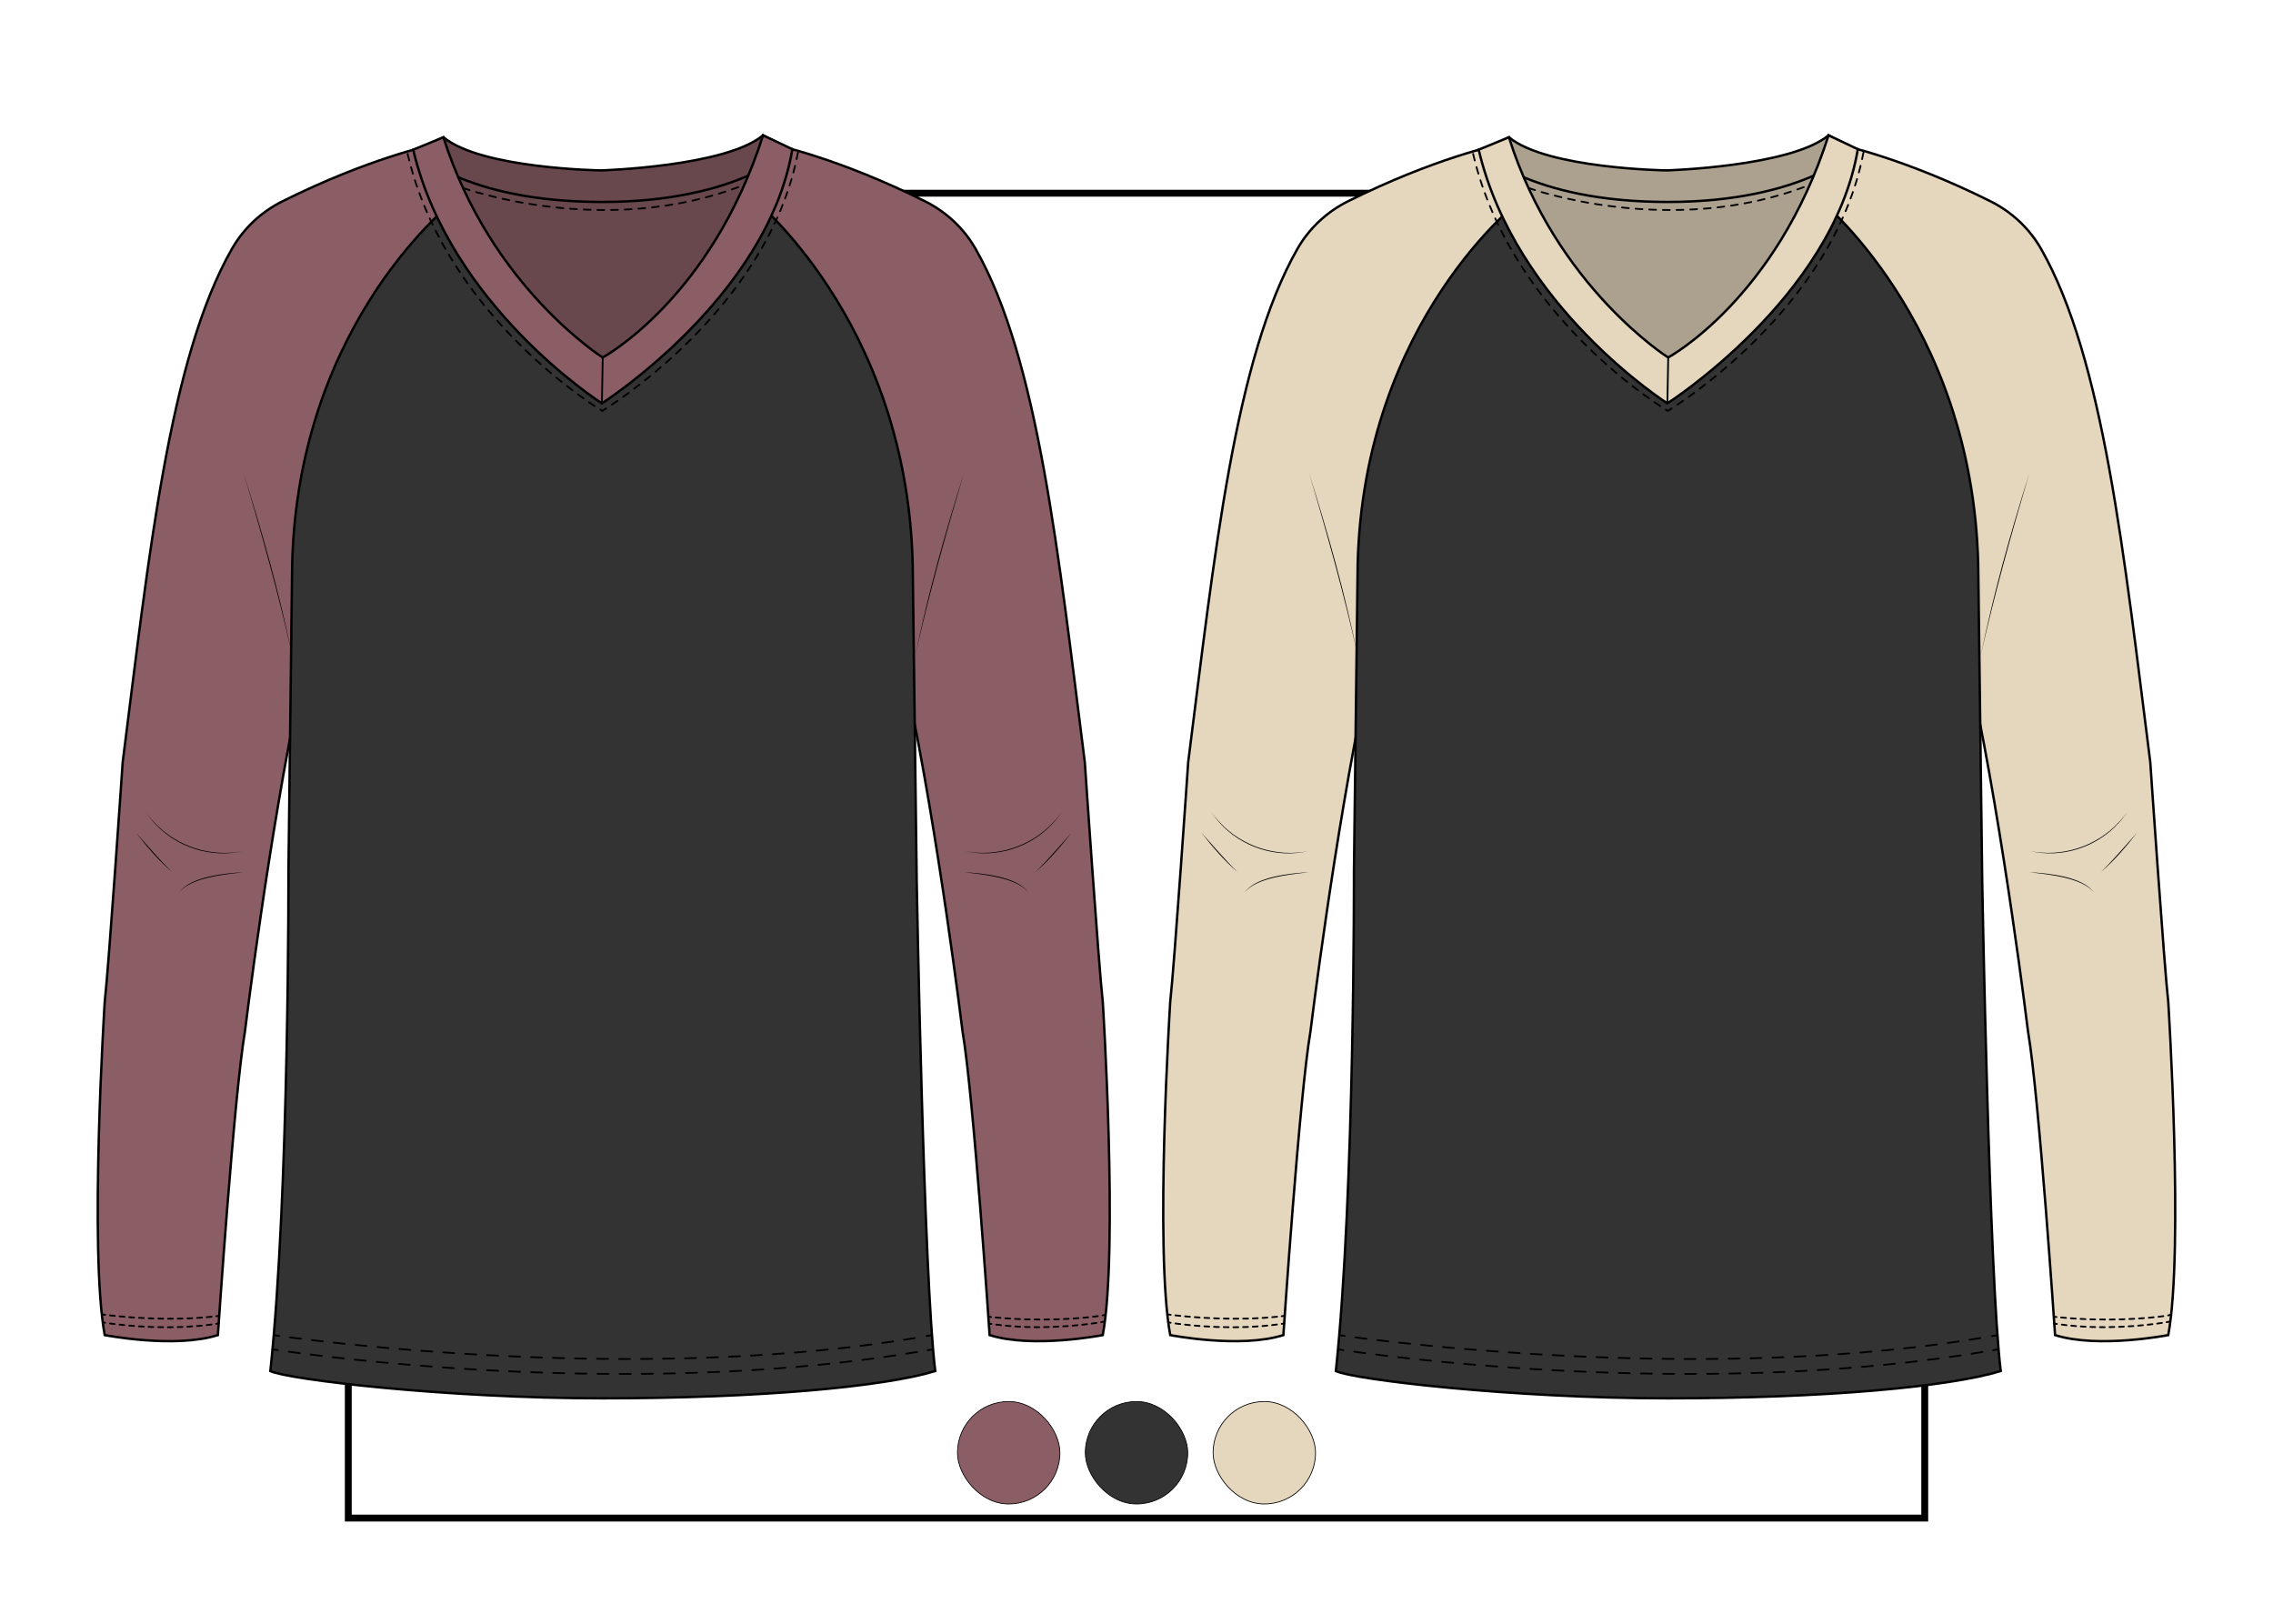 <?xml version="1.0" encoding="UTF-8"?> <svg xmlns="http://www.w3.org/2000/svg" id="Miniatura" viewBox="0 0 731.71 522.86"><rect x="112.12" y="62.19" width="507.48" height="426.45" fill="none" stroke="#000" stroke-miterlimit="10" stroke-width="2.21"></rect><g><rect x="308.22" y="451.12" width="32.98" height="32.98" rx="16.49" ry="16.49" fill="#8b5e66" stroke="#000" stroke-miterlimit="10" stroke-width=".25"></rect><rect x="349.37" y="451.12" width="32.98" height="32.98" rx="16.49" ry="16.49" fill="#333" stroke="#000" stroke-miterlimit="10" stroke-width=".25"></rect><rect x="390.51" y="451.12" width="32.98" height="32.98" rx="16.49" ry="16.49" fill="#e5d6be" stroke="#000" stroke-miterlimit="10" stroke-width=".25"></rect></g><g><path d="M249.6,46.65s20.33,4.23,48.21,18.16c6.79,3.39,12.48,8.7,16.24,15.29,20.19,35.4,26.68,98.55,35.16,165.18,0,0,4.49,65.92,5.79,77.2,0,0,5.06,79.86,0,107.26,0,0-22.52,4.4-36.43,0,0,0-5.15-76.93-8.71-97.72,0,0-7.81-63.8-17.8-110.68l-74.22-138.45,31.76-36.26Z" fill="#8b5e66" stroke="#000" stroke-miterlimit="10" stroke-width=".77"></path><path d="M139.11,46.65s-20.33,4.23-48.21,18.16c-6.79,3.39-12.48,8.7-16.24,15.29-20.19,35.4-26.68,98.55-35.16,165.18,0,0-4.49,65.92-5.79,77.2,0,0-5.06,79.86,0,107.26,0,0,22.52,4.4,36.43,0,0,0,5.15-76.93,8.71-97.72,0,0,7.81-63.8,17.8-110.68l74.22-138.45-31.76-36.26Z" fill="#8b5e66" stroke="#000" stroke-miterlimit="10" stroke-width=".77"></path><path d="M78.43,152.34c6.11,19.27,11.56,38.78,15.63,58.6-4.41-19.74-9.85-39.22-15.63-58.6h0Z"></path><path d="M78.43,273.88c-10.35,2.58-21.76-1.17-28.84-9.07-1.02-1.11-1.89-2.35-2.85-3.51.99,1.14,1.89,2.35,2.95,3.42,7.16,7.76,18.39,11.39,28.74,9.17h0Z"></path><path d="M78.43,280.72c-5.99.78-16.95,1.67-20.83,6.61,3.66-5.24,14.82-6.22,20.83-6.61h0Z"></path><path d="M43.7,267.94c3.74,4.2,7.71,8.87,11.72,12.79-4.4-3.77-8.17-8.22-11.72-12.79h0Z"></path><path id="cuerpo" d="M293.81,181.64l1.3,102.36s2.25,127.57,5.96,157.32c-16.47,5.02-56.37,8.77-107.09,8.77h0c-50.72,0-101.41-6.08-106.95-8.77,6.11-57.49,5.82-160.6,5.82-160.6l1.2-99.08c1.91-78.88,52.71-117.45,52.71-117.45,12.73,28.49,69.83,43.21,94.82-.99,0,0,50.32,39.57,52.23,118.44Z" fill="#333" stroke="#000" stroke-miterlimit="10" stroke-width=".77"></path><g><path d="M88.13,429.75s.6.09,1.74.25" fill="none" stroke="#000" stroke-linecap="round" stroke-linejoin="round" stroke-width=".57"></path><path d="M93.37,430.48c23.27,3.05,119.66,14.07,203.14-.11" fill="none" stroke="#000" stroke-dasharray="3.54 3.54" stroke-linecap="round" stroke-linejoin="round" stroke-width=".57"></path><path d="M298.27,430.06c.58-.1,1.16-.2,1.74-.31" fill="none" stroke="#000" stroke-linecap="round" stroke-linejoin="round" stroke-width=".57"></path></g><g><path d="M87.72,434.32s.6.09,1.74.26" fill="none" stroke="#000" stroke-linecap="round" stroke-linejoin="round" stroke-width=".57"></path><path d="M92.98,435.08c22.97,3.18,117.2,14.5,203.88-.17" fill="none" stroke="#000" stroke-dasharray="3.56 3.56" stroke-linecap="round" stroke-linejoin="round" stroke-width=".57"></path><path d="M298.63,434.61c.58-.1,1.16-.2,1.74-.31" fill="none" stroke="#000" stroke-linecap="round" stroke-linejoin="round" stroke-width=".57"></path></g><g><path d="M355.56,423.22c.23,0,0,.07-.6.18" fill="none" stroke="#000" stroke-linecap="round" stroke-linejoin="round" stroke-width=".57"></path><path d="M353.41,423.64c-5.07.7-18.22,1.89-33.6.36" fill="none" stroke="#000" stroke-dasharray="1.57 1.57" stroke-linecap="round" stroke-linejoin="round" stroke-width=".57"></path><path d="M319.03,423.92c-.27-.03-.53-.06-.8-.09" fill="none" stroke="#000" stroke-linecap="round" stroke-linejoin="round" stroke-width=".57"></path></g><g><path d="M355.27,425.43s-.27.05-.79.14" fill="none" stroke="#000" stroke-linecap="round" stroke-linejoin="round" stroke-width=".57"></path><path d="M352.96,425.82c-5.26.79-18.81,2.39-33.03.45" fill="none" stroke="#000" stroke-dasharray="1.54 1.54" stroke-linecap="round" stroke-linejoin="round" stroke-width=".57"></path><path d="M319.16,426.16c-.27-.04-.53-.08-.8-.12" fill="none" stroke="#000" stroke-linecap="round" stroke-linejoin="round" stroke-width=".57"></path></g><g><path d="M33.07,423.1s.28.04.79.11" fill="none" stroke="#000" stroke-linecap="round" stroke-linejoin="round" stroke-width=".57"></path><path d="M35.41,423.39c5.46.62,19.63,1.9,33.42.36" fill="none" stroke="#000" stroke-dasharray="1.56 1.56" stroke-linecap="round" stroke-linejoin="round" stroke-width=".57"></path><path d="M69.61,423.66c.27-.03.53-.06.8-.1" fill="none" stroke="#000" stroke-linecap="round" stroke-linejoin="round" stroke-width=".57"></path></g><g><path d="M33.06,425.64s.27.05.79.13" fill="none" stroke="#000" stroke-linecap="round" stroke-linejoin="round" stroke-width=".57"></path><path d="M35.4,426c5.36.73,19.18,2.19,33.44.24" fill="none" stroke="#000" stroke-dasharray="1.56 1.56" stroke-linecap="round" stroke-linejoin="round" stroke-width=".57"></path><path d="M69.61,426.12c.27-.04.53-.08.8-.12" fill="none" stroke="#000" stroke-linecap="round" stroke-linejoin="round" stroke-width=".57"></path></g><path d="M310.29,152.34c-5.77,19.37-11.21,38.86-15.63,58.6,4.07-19.81,9.51-39.33,15.63-58.6h0Z"></path><path d="M310.29,273.88c10.35,2.22,21.58-1.41,28.74-9.17,1.05-1.07,1.96-2.28,2.95-3.42-.95,1.16-1.82,2.41-2.85,3.51-7.08,7.91-18.49,11.65-28.84,9.07h0Z"></path><path d="M310.29,280.72c6,.39,17.17,1.36,20.83,6.61-3.88-4.94-14.84-5.83-20.83-6.61h0Z"></path><path d="M345.01,267.94c-3.55,4.56-7.32,9.02-11.72,12.79,4.01-3.91,7.98-8.59,11.72-12.79h0Z"></path><polygon id="esp" points="248.19 51.78 219.26 103.57 193.88 120.94 193.88 120.94 166.88 103.86 138.81 51.78 193.88 61.95 193.88 61.95 248.19 51.78" fill="#68474d"></polygon><path id="cuello_esp" data-name="cuello esp" d="M254.67,48.13s-16.71,16.88-60.84,16.88c-44.57,0-60.45-16.44-60.45-16.44l9.37-4.39c12.15,10.12,50.67,10.67,50.67,10.67h0s40.07-1.17,52.22-11.3l9.03,4.57Z" fill="#68474d" stroke="#000" stroke-miterlimit="10" stroke-width=".77"></path><path d="M149.05,60.5s45.8,16.65,90.58-1.02" fill="none" stroke="#000" stroke-dasharray="2.2" stroke-linecap="round" stroke-linejoin="round" stroke-width=".57"></path><path id="cuello_del" data-name="cuello del" d="M255.07,48.03c-8.07,47.84-61.31,81.8-61.31,81.8,0,0-48.9-31.08-60.74-81.66l9.73-3.98c15.16,48.12,51.27,70.88,51.27,70.88,0,0,34.82-18.81,51.62-71.51l9.43,4.46Z" fill="#8b5e66" stroke="#000" stroke-miterlimit="10" stroke-width=".77"></path><path d="M131.22,49.53c12.32,52.99,62.67,82.73,62.67,82.73,0,0,53.24-31.87,62.98-83.16" fill="none" stroke="#000" stroke-dasharray="2.2" stroke-linecap="round" stroke-linejoin="round" stroke-width=".57"></path><line x1="194.03" y1="115.08" x2="193.76" y2="129.83" fill="none" stroke="#000" stroke-linejoin="round" stroke-width=".57"></line><path d="M592.59,46.65s20.33,4.23,48.21,18.16c6.79,3.39,12.48,8.7,16.24,15.29,20.19,35.4,26.68,98.55,35.16,165.18,0,0,4.49,65.92,5.79,77.2,0,0,5.06,79.86,0,107.26,0,0-22.52,4.4-36.43,0,0,0-5.15-76.93-8.71-97.72,0,0-7.81-63.8-17.8-110.68l-74.22-138.45,31.76-36.26Z" fill="#e5d6be" stroke="#000" stroke-miterlimit="10" stroke-width=".77"></path><path d="M482.11,46.65s-20.33,4.23-48.21,18.16c-6.79,3.39-12.48,8.7-16.24,15.29-20.19,35.4-26.68,98.55-35.16,165.18,0,0-4.49,65.92-5.79,77.2,0,0-5.06,79.86,0,107.26,0,0,22.52,4.4,36.43,0,0,0,5.15-76.93,8.71-97.72,0,0,7.81-63.8,17.8-110.68l74.22-138.45-31.76-36.26Z" fill="#e5d6be" stroke="#000" stroke-miterlimit="10" stroke-width=".77"></path><path d="M421.42,152.34c6.11,19.27,11.56,38.78,15.63,58.6-4.41-19.74-9.85-39.22-15.63-58.6h0Z"></path><path d="M421.42,273.88c-10.35,2.58-21.76-1.17-28.84-9.07-1.02-1.11-1.89-2.35-2.85-3.51.99,1.14,1.89,2.35,2.95,3.42,7.16,7.76,18.39,11.39,28.74,9.17h0Z"></path><path d="M421.42,280.72c-5.99.78-16.95,1.67-20.83,6.61,3.66-5.24,14.82-6.22,20.83-6.61h0Z"></path><path d="M386.69,267.94c3.74,4.2,7.71,8.87,11.72,12.79-4.4-3.77-8.17-8.22-11.72-12.79h0Z"></path><path id="cuerpo-2" data-name="cuerpo" d="M636.81,181.64l1.3,102.36s2.25,127.57,5.96,157.32c-16.47,5.02-56.37,8.77-107.09,8.77h0c-50.72,0-101.41-6.08-106.95-8.77,6.11-57.49,5.82-160.6,5.82-160.6l1.2-99.08c1.91-78.88,52.71-117.45,52.71-117.45,12.73,28.49,69.83,43.21,94.82-.99,0,0,50.32,39.57,52.23,118.44Z" fill="#333" stroke="#000" stroke-miterlimit="10" stroke-width=".77"></path><g><path d="M431.12,429.75s.6.09,1.74.25" fill="none" stroke="#000" stroke-linecap="round" stroke-linejoin="round" stroke-width=".57"></path><path d="M436.37,430.48c23.27,3.05,119.66,14.07,203.14-.11" fill="none" stroke="#000" stroke-dasharray="3.54 3.54" stroke-linecap="round" stroke-linejoin="round" stroke-width=".57"></path><path d="M641.27,430.06c.58-.1,1.16-.2,1.74-.31" fill="none" stroke="#000" stroke-linecap="round" stroke-linejoin="round" stroke-width=".57"></path></g><g><path d="M430.72,434.32s.6.09,1.74.26" fill="none" stroke="#000" stroke-linecap="round" stroke-linejoin="round" stroke-width=".57"></path><path d="M435.97,435.08c22.97,3.18,117.2,14.5,203.88-.17" fill="none" stroke="#000" stroke-dasharray="3.56 3.56" stroke-linecap="round" stroke-linejoin="round" stroke-width=".57"></path><path d="M641.62,434.61c.58-.1,1.16-.2,1.74-.31" fill="none" stroke="#000" stroke-linecap="round" stroke-linejoin="round" stroke-width=".57"></path></g><g><path d="M698.55,423.22c.23,0,0,.07-.6.18" fill="none" stroke="#000" stroke-linecap="round" stroke-linejoin="round" stroke-width=".57"></path><path d="M696.41,423.64c-5.07.7-18.22,1.89-33.6.36" fill="none" stroke="#000" stroke-dasharray="1.57 1.57" stroke-linecap="round" stroke-linejoin="round" stroke-width=".57"></path><path d="M662.02,423.92c-.27-.03-.53-.06-.8-.09" fill="none" stroke="#000" stroke-linecap="round" stroke-linejoin="round" stroke-width=".57"></path></g><g><path d="M698.26,425.43s-.27.05-.79.14" fill="none" stroke="#000" stroke-linecap="round" stroke-linejoin="round" stroke-width=".57"></path><path d="M695.95,425.82c-5.26.79-18.81,2.39-33.03.45" fill="none" stroke="#000" stroke-dasharray="1.54 1.54" stroke-linecap="round" stroke-linejoin="round" stroke-width=".57"></path><path d="M662.15,426.16c-.27-.04-.53-.08-.8-.12" fill="none" stroke="#000" stroke-linecap="round" stroke-linejoin="round" stroke-width=".57"></path></g><g><path d="M376.06,423.1s.28.04.79.11" fill="none" stroke="#000" stroke-linecap="round" stroke-linejoin="round" stroke-width=".57"></path><path d="M378.4,423.39c5.46.62,19.63,1.9,33.42.36" fill="none" stroke="#000" stroke-dasharray="1.56 1.56" stroke-linecap="round" stroke-linejoin="round" stroke-width=".57"></path><path d="M412.6,423.66c.27-.03.53-.06.8-.1" fill="none" stroke="#000" stroke-linecap="round" stroke-linejoin="round" stroke-width=".57"></path></g><g><path d="M376.06,425.64s.27.05.79.13" fill="none" stroke="#000" stroke-linecap="round" stroke-linejoin="round" stroke-width=".57"></path><path d="M378.39,426c5.36.73,19.18,2.19,33.44.24" fill="none" stroke="#000" stroke-dasharray="1.56 1.56" stroke-linecap="round" stroke-linejoin="round" stroke-width=".57"></path><path d="M412.61,426.12c.27-.04.53-.08.8-.12" fill="none" stroke="#000" stroke-linecap="round" stroke-linejoin="round" stroke-width=".57"></path></g><path d="M653.28,152.34c-5.77,19.37-11.21,38.86-15.63,58.6,4.07-19.81,9.51-39.33,15.63-58.6h0Z"></path><path d="M653.28,273.88c10.35,2.22,21.58-1.41,28.74-9.17,1.05-1.07,1.96-2.28,2.95-3.42-.95,1.16-1.82,2.41-2.85,3.51-7.08,7.91-18.49,11.65-28.84,9.07h0Z"></path><path d="M653.28,280.72c6,.39,17.17,1.36,20.83,6.61-3.88-4.94-14.84-5.83-20.83-6.61h0Z"></path><path d="M688.01,267.94c-3.55,4.56-7.32,9.02-11.72,12.79,4.01-3.91,7.98-8.59,11.72-12.79h0Z"></path><polygon id="esp-2" data-name="esp" points="591.19 51.78 562.25 103.57 536.87 120.94 536.87 120.94 509.88 103.86 481.81 51.78 536.87 61.95 536.87 61.95 591.19 51.78" fill="#aca18f"></polygon><path id="cuello_esp-2" data-name="cuello esp" d="M597.67,48.13s-16.71,16.88-60.84,16.88c-44.57,0-60.45-16.44-60.45-16.44l9.37-4.39c12.15,10.12,50.67,10.67,50.67,10.67h0s40.07-1.17,52.22-11.3l9.03,4.57Z" fill="#aca18f" stroke="#000" stroke-miterlimit="10" stroke-width=".77"></path><path d="M492.05,60.5s45.8,16.65,90.58-1.02" fill="none" stroke="#000" stroke-dasharray="2.2" stroke-linecap="round" stroke-linejoin="round" stroke-width=".57"></path><path id="cuello_del-2" data-name="cuello del" d="M598.06,48.03c-8.07,47.84-61.31,81.8-61.31,81.8,0,0-48.9-31.08-60.74-81.66l9.73-3.98c15.16,48.12,51.27,70.88,51.27,70.88,0,0,34.82-18.81,51.62-71.51l9.43,4.46Z" fill="#e5d6be" stroke="#000" stroke-miterlimit="10" stroke-width=".77"></path><path d="M474.22,49.53c12.32,52.99,62.67,82.73,62.67,82.73,0,0,53.24-31.87,62.98-83.16" fill="none" stroke="#000" stroke-dasharray="2.2" stroke-linecap="round" stroke-linejoin="round" stroke-width=".57"></path><line x1="537.02" y1="115.08" x2="536.76" y2="129.83" fill="none" stroke="#000" stroke-linejoin="round" stroke-width=".57"></line></g></svg> 